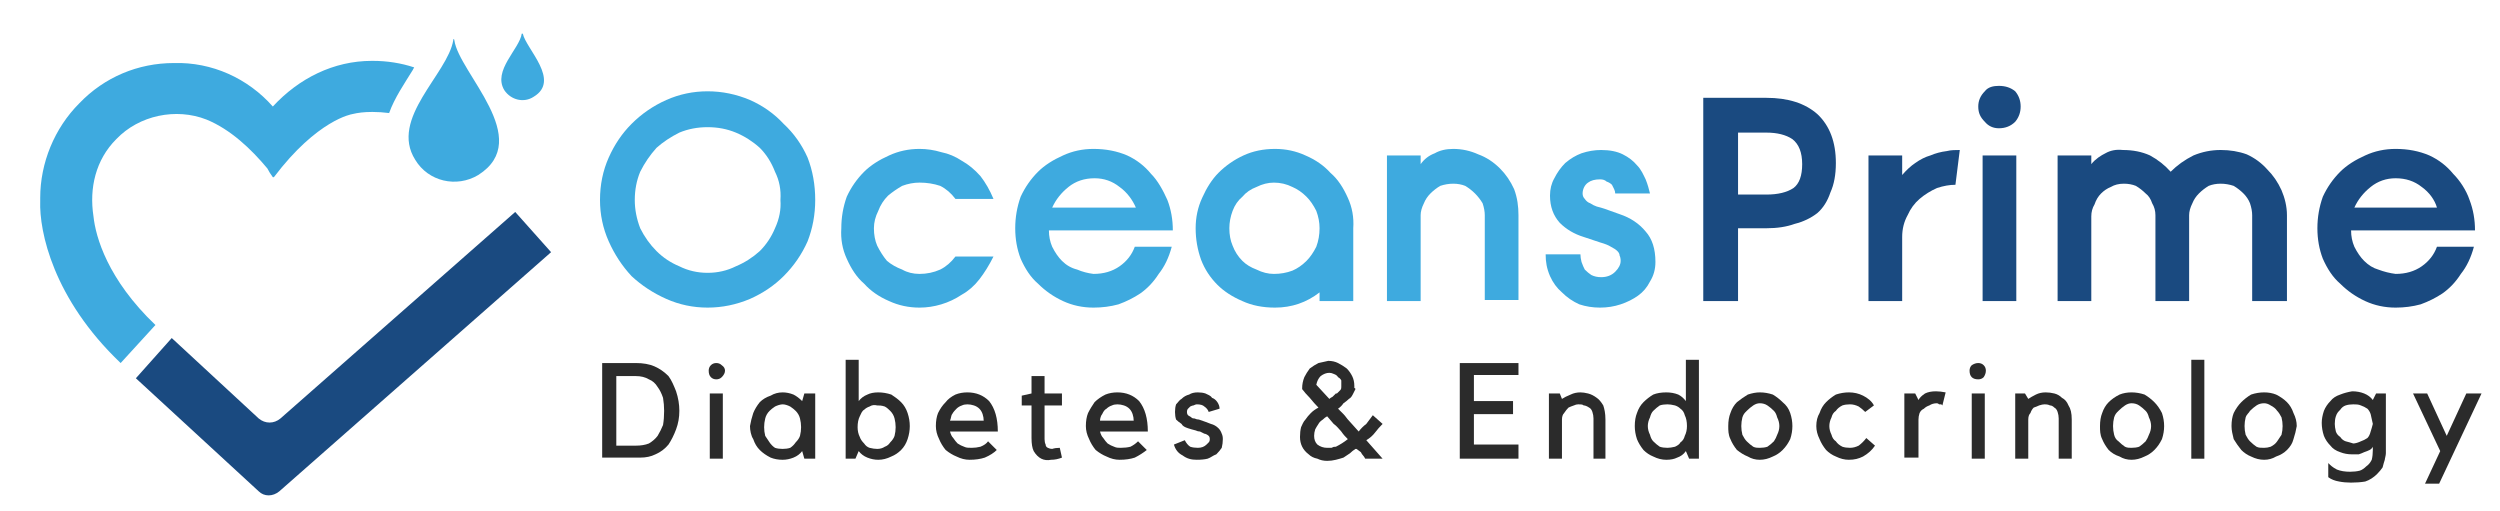 <svg xmlns="http://www.w3.org/2000/svg" viewBox="0 0 230 47" width="230" height="47"><title>logo-svg</title><style>		.s0 { fill: #1a4a80 } 		.s1 { fill: #3eaadf } 		.s2 { fill: #2b2b2b } 	</style><path id="Layer" class="s0" d="m23.8 45.2l-11.3-10.4 3.3-3.7 8 7.4c0.6 0.5 1.4 0.5 2 0l21.6-19 3.3 3.7-25 22c-0.6 0.5-1.4 0.5-1.9 0z"></path><path id="Layer" class="s1" d="m38 6.4c0-0.1 0.1-0.1 0.1-0.2-1.2-0.4-2.5-0.6-3.8-0.6q0 0-0.1 0c-3.5 0-6.7 1.6-9.1 4.2-2.3-2.6-5.6-4.1-9.1-4-3.3 0-6.4 1.3-8.7 3.7-2.3 2.3-3.6 5.5-3.6 8.7q0 0.1 0 0.3c-0.1 2.8 1.2 9 7.4 14.9l3.2-3.5c-4.4-4.2-5.5-8.1-5.7-10-0.4-2.6 0.2-5.2 2.1-7.1 2.1-2.2 5.5-2.9 8.3-1.8 2.2 0.9 4.1 2.7 5.6 4.5q0.2 0.4 0.5 0.8h0.1c4-5.3 7.2-5.8 7.2-5.8q0.8-0.2 1.8-0.2 0.1 0 0.1 0 0.7 0 1.5 0.1c0.5-1.4 1.4-2.7 2.2-4z"></path><path id="Layer" class="s1" d="m41.8 3.7q0-0.1-0.1-0.1 0 0 0 0.1c-0.5 3.1-5.9 7.2-3.5 11 1.2 2 3.8 2.6 5.8 1.4 5.2-3.3-1.8-9.4-2.2-12.4z"></path><path id="Layer" class="s1" d="m48.1 3.1q0 0 0 0 0 0-0.1 0c-0.2 1.4-2.7 3.4-1.6 5.2 0.6 0.9 1.8 1.2 2.7 0.6 2.5-1.5-0.7-4.4-1-5.8z"></path><path id="Layer" class="s1" d="m80.4 21q0 0.9 0.3 1.6 0.4 0.8 0.9 1.4 0.6 0.5 1.4 0.8 0.7 0.4 1.6 0.4 1 0 1.9-0.4 0.8-0.4 1.4-1.2h3.5q-0.6 1.2-1.3 2.1-0.7 0.9-1.6 1.4-0.9 0.6-1.9 0.9-1 0.3-2 0.3-1.5 0-2.8-0.6-1.4-0.6-2.3-1.6c-0.7-0.6-1.2-1.4-1.6-2.3q-0.6-1.3-0.5-2.8 0-1.5 0.5-2.9 0.6-1.3 1.6-2.3c0.6-0.6 1.4-1.1 2.3-1.5q1.3-0.6 2.8-0.6 1 0 2 0.3 1 0.2 1.9 0.8 0.9 0.5 1.7 1.4 0.7 0.9 1.2 2.1h-3.5q-0.6-0.8-1.4-1.2-0.9-0.3-1.9-0.3-0.8 0-1.6 0.3-0.7 0.4-1.3 0.9-0.6 0.6-0.9 1.4-0.4 0.8-0.4 1.6z"></path><path id="Layer" fill-rule="evenodd" class="s1" d="m96.5 21.2q0 0.8 0.3 1.5 0.4 0.8 0.9 1.3 0.6 0.6 1.4 0.8 0.7 0.3 1.5 0.4 1.4 0 2.4-0.7 1-0.7 1.4-1.8h3.4q-0.4 1.5-1.2 2.5-0.7 1.1-1.7 1.8-0.9 0.6-2 1-1.1 0.3-2.3 0.3-1.5 0-2.8-0.6-1.3-0.6-2.3-1.6c-0.7-0.6-1.2-1.4-1.6-2.3q-0.5-1.3-0.5-2.8 0-1.5 0.5-2.9 0.6-1.3 1.6-2.3c0.6-0.6 1.4-1.1 2.3-1.5q1.3-0.6 2.8-0.6 1.7 0 3.1 0.6 1.3 0.6 2.2 1.7c0.6 0.6 1.1 1.5 1.5 2.4q0.5 1.3 0.5 2.8h-11.4zm8-2.1c-0.3-0.7-0.8-1.4-1.5-1.9q-1-0.8-2.3-0.8-1.4 0-2.4 0.8-1 0.8-1.5 1.9z"></path><path id="Layer" fill-rule="evenodd" class="s1" d="m110 21q0-1.5 0.6-2.8c0.4-0.9 0.9-1.7 1.5-2.3q1-1 2.3-1.6 1.3-0.6 2.9-0.6 1.5 0 2.8 0.6 1.4 0.6 2.3 1.6c0.7 0.6 1.2 1.4 1.6 2.3q0.6 1.3 0.5 2.8v6.7h-3.1v-0.8q-1.8 1.4-4.1 1.4-1.7 0-3-0.6-1.4-0.6-2.3-1.5-1-1-1.5-2.3-0.5-1.4-0.5-2.9zm3.1 0q0 0.9 0.3 1.6 0.3 0.8 0.9 1.4 0.5 0.5 1.3 0.8 0.8 0.4 1.6 0.4 0.9 0 1.7-0.3 0.7-0.3 1.3-0.9 0.5-0.5 0.9-1.3 0.3-0.8 0.3-1.7 0-0.8-0.3-1.6-0.4-0.8-0.9-1.3-0.6-0.6-1.3-0.9-0.8-0.4-1.7-0.4-0.8 0-1.6 0.4-0.8 0.3-1.3 0.9-0.6 0.5-0.9 1.3-0.3 0.8-0.3 1.6z"></path><path id="Layer" class="s1" d="m136.6 19.8q0-0.5-0.2-1.1-0.3-0.5-0.7-0.9-0.4-0.4-0.9-0.7-0.5-0.2-1.1-0.2-0.6 0-1.2 0.2-0.5 0.3-0.9 0.7-0.4 0.4-0.6 0.9-0.3 0.6-0.3 1.1v7.9h-3.1v-13.4h3.1v0.8q0.5-0.7 1.3-1 0.7-0.4 1.7-0.4 1.2 0 2.3 0.5 1.1 0.4 2 1.3 0.8 0.8 1.3 1.9c0.3 0.8 0.4 1.6 0.4 2.4v7.8h-3.1z"></path><path id="Layer" class="s1" d="m149.1 24q0-0.3-0.1-0.5 0-0.2-0.2-0.4-0.2-0.2-0.6-0.4-0.3-0.2-1-0.4l-1.5-0.5q-1.3-0.4-2.2-1.3-0.9-1-0.9-2.5 0-0.9 0.4-1.6 0.4-0.8 1-1.4 0.7-0.6 1.5-0.9 0.9-0.3 1.8-0.3 1.2 0 2 0.4 0.8 0.4 1.3 1c0.4 0.4 0.6 0.9 0.8 1.3 0.2 0.5 0.3 0.9 0.4 1.3h-3.2q0-0.2-0.1-0.4-0.1-0.2-0.2-0.4-0.2-0.2-0.5-0.3-0.2-0.2-0.6-0.2-0.7 0-1.1 0.3c-0.3 0.2-0.5 0.6-0.5 1q0 0.3 0.2 0.5 0.2 0.3 0.5 0.4 0.3 0.2 0.6 0.3 0.4 0.1 0.7 0.2l1.4 0.5q1.5 0.5 2.4 1.6 0.9 1 0.9 2.8 0 1-0.5 1.8-0.4 0.8-1.1 1.3-0.7 0.5-1.6 0.8-0.9 0.3-1.9 0.3-1 0-1.9-0.3-0.9-0.4-1.6-1.1-0.7-0.6-1.1-1.5c-0.3-0.7-0.4-1.3-0.4-2h3.2q0 0.3 0.1 0.7c0.1 0.3 0.2 0.5 0.3 0.7q0.3 0.3 0.6 0.5 0.4 0.2 0.9 0.2 0.8 0 1.3-0.5 0.5-0.5 0.5-1z"></path><path id="Layer" fill-rule="evenodd" class="s0" d="m162.5 9q3 0 4.7 1.5 1.7 1.6 1.7 4.5 0 1.6-0.5 2.7-0.4 1.2-1.2 1.9-0.9 0.7-2.1 1-1.1 0.4-2.6 0.4h-2.6v6.7h-3.2v-18.7zm3.3 6.1q0-1.6-0.9-2.3-0.9-0.6-2.4-0.6h-2.6v5.7h2.6q1.6 0 2.5-0.6 0.8-0.6 0.8-2.2z"></path><path id="Layer" class="s0" d="m179.9 17q-0.8 0-1.7 0.3-0.9 0.4-1.6 1-0.7 0.6-1.1 1.5-0.5 0.9-0.5 2v5.9h-3.1v-13.4h3.1v1.8q0.6-0.7 1.2-1.1 0.7-0.5 1.4-0.7 0.7-0.3 1.5-0.4c0.4-0.1 0.8-0.1 1.2-0.1z"></path><path id="Layer" class="s0" d="m182 9.8q0-0.8 0.6-1.4c0.3-0.4 0.8-0.5 1.3-0.5q0.9 0 1.5 0.5 0.5 0.6 0.5 1.4 0 0.8-0.5 1.4-0.6 0.6-1.5 0.6-0.8 0-1.3-0.6c-0.4-0.4-0.6-0.8-0.6-1.4zm0.4 4.5h3.1v13.4h-3.1z"></path><path id="Layer" class="s0" d="m189.2 14.3h3.2v0.8c0.4-0.5 0.9-0.8 1.3-1q0.7-0.4 1.6-0.3 1.4 0 2.5 0.5 1.1 0.6 1.9 1.5 0.9-0.9 2.1-1.5 1.2-0.5 2.5-0.5 1.3 0 2.4 0.4 1.1 0.5 1.9 1.4 0.8 0.8 1.3 1.9c0.3 0.7 0.5 1.5 0.5 2.3v7.9h-3.2v-7.9q0-0.5-0.2-1.1-0.2-0.5-0.6-0.9-0.4-0.4-0.9-0.7-0.6-0.2-1.2-0.2-0.6 0-1.1 0.2-0.5 0.3-0.9 0.7-0.4 0.4-0.6 0.9-0.3 0.6-0.3 1.1v7.9h-3.1v-7.9q0-0.6-0.3-1.1-0.2-0.6-0.6-0.9-0.4-0.4-0.9-0.7-0.5-0.2-1.1-0.2-0.7 0-1.2 0.3-0.5 0.2-0.9 0.6-0.4 0.4-0.6 1-0.3 0.5-0.3 1.1v7.8h-3.1v-13.4z"></path><path id="Layer" fill-rule="evenodd" class="s0" d="m216.3 21.2q0 0.8 0.3 1.5 0.4 0.8 0.9 1.3 0.6 0.6 1.3 0.8 0.8 0.3 1.6 0.4 1.4 0 2.4-0.7 1-0.7 1.4-1.8h3.4q-0.4 1.5-1.2 2.5-0.7 1.1-1.7 1.8-0.9 0.6-2 1-1.1 0.3-2.3 0.3-1.5 0-2.8-0.6-1.3-0.6-2.3-1.6c-0.7-0.6-1.2-1.4-1.6-2.3q-0.5-1.3-0.5-2.8 0-1.5 0.5-2.9 0.6-1.3 1.6-2.3c0.6-0.6 1.4-1.1 2.3-1.5q1.3-0.6 2.8-0.6 1.7 0 3.1 0.6 1.3 0.6 2.2 1.7c0.6 0.6 1.2 1.5 1.5 2.4q0.5 1.3 0.5 2.8h-11.4zm7.9-2.1c-0.2-0.7-0.7-1.4-1.4-1.9q-1-0.8-2.4-0.8-1.3 0-2.3 0.8-1 0.8-1.5 1.9z"></path><path id="Layer" fill-rule="evenodd" class="s2" d="m55.4 33.4h3.1q1 0 1.7 0.3 0.7 0.3 1.3 0.9c0.3 0.4 0.5 0.9 0.7 1.4q0.3 0.9 0.3 1.8 0 0.9-0.3 1.7-0.3 0.8-0.7 1.4-0.5 0.6-1.2 0.9-0.6 0.3-1.4 0.3h-3.5zm3.1 7.6q0.7 0 1.2-0.2 0.5-0.3 0.8-0.7 0.3-0.5 0.5-1 0.1-0.6 0.1-1.3 0-0.6-0.1-1.2-0.2-0.6-0.5-1-0.3-0.5-0.8-0.7-0.5-0.3-1.2-0.3h-1.8v6.4z"></path><path id="Layer" class="s2" d="m65.9 34.9q-0.3 0-0.5-0.2-0.2-0.2-0.2-0.6 0-0.3 0.2-0.5 0.2-0.2 0.5-0.2 0.3 0 0.5 0.2 0.3 0.2 0.3 0.5 0 0.3-0.3 0.6-0.2 0.2-0.5 0.2zm0.6 7.3h-1.2v-6h1.2z"></path><path id="Layer" fill-rule="evenodd" class="s2" d="m75 42.2h-1l-0.2-0.7q-0.3 0.4-0.8 0.6-0.5 0.2-1 0.2-0.6 0-1.1-0.2-0.6-0.3-1-0.7-0.4-0.4-0.6-1c-0.2-0.3-0.3-0.8-0.3-1.2q0.1-0.6 0.3-1.2 0.2-0.5 0.6-1 0.4-0.4 1-0.6 0.5-0.3 1.1-0.3 0.5 0 1 0.2 0.4 0.2 0.8 0.6l0.2-0.7h1zm-3-0.9q0.4 0 0.7-0.1 0.3-0.2 0.5-0.5 0.3-0.3 0.4-0.6 0.1-0.4 0.1-0.8 0-0.4-0.1-0.8-0.1-0.4-0.4-0.7-0.2-0.2-0.5-0.4-0.4-0.2-0.7-0.2c-0.2 0-0.5 0.1-0.7 0.2q-0.3 0.2-0.5 0.4-0.3 0.3-0.4 0.7-0.1 0.4-0.1 0.8 0 0.4 0.1 0.8 0.2 0.3 0.4 0.6 0.2 0.3 0.5 0.5 0.3 0.1 0.7 0.1z"></path><path id="Layer" fill-rule="evenodd" class="s2" d="m78.7 42.2h-0.9v-9.1h1.2v3.8q0.3-0.4 0.8-0.6 0.4-0.2 1-0.2 0.6 0 1.2 0.2c0.3 0.2 0.6 0.4 0.9 0.7q0.4 0.4 0.6 1 0.2 0.6 0.2 1.2 0 0.6-0.2 1.2-0.2 0.6-0.6 1-0.4 0.4-0.9 0.6-0.6 0.3-1.2 0.3-0.5 0-1-0.2-0.5-0.2-0.8-0.6zm2-4.9q-0.4-0.1-0.7 0.1-0.3 0.1-0.5 0.3c-0.2 0.1-0.3 0.4-0.4 0.6q-0.2 0.4-0.2 1 0 0.5 0.2 0.9 0.1 0.3 0.4 0.6 0.2 0.3 0.5 0.4 0.4 0.1 0.7 0.1 0.4 0 0.7-0.2 0.3-0.1 0.5-0.4 0.3-0.3 0.4-0.6 0.1-0.4 0.1-0.8 0-0.4-0.1-0.8-0.1-0.4-0.4-0.7c-0.1-0.1-0.3-0.3-0.5-0.4-0.3-0.1-0.5-0.1-0.7-0.1z"></path><path id="Layer" fill-rule="evenodd" class="s2" d="m89.2 42.3q-0.6 0-1.2-0.3-0.5-0.2-1-0.6-0.4-0.5-0.6-1-0.3-0.6-0.3-1.2 0-0.7 0.2-1.2c0.2-0.4 0.4-0.7 0.7-1q0.3-0.4 0.9-0.7 0.5-0.2 1.1-0.2 0.6 0 1.1 0.2 0.5 0.2 0.9 0.6 0.4 0.5 0.6 1.2 0.2 0.7 0.2 1.6h-4.4q0.1 0.4 0.3 0.6 0.2 0.3 0.4 0.5 0.3 0.2 0.6 0.3c0.2 0.1 0.4 0.1 0.7 0.1q0.4 0 0.8-0.1 0.5-0.2 0.7-0.5l0.8 0.8q-0.4 0.4-1.1 0.7-0.6 0.2-1.4 0.2zm-0.2-5.1q-0.3 0-0.5 0.1-0.3 0.1-0.5 0.3c-0.1 0.1-0.3 0.3-0.4 0.5-0.1 0.1-0.1 0.4-0.2 0.6h3.1q0-0.3-0.1-0.6-0.1-0.3-0.3-0.5-0.2-0.2-0.5-0.3-0.3-0.1-0.6-0.1z"></path><path id="Layer" class="s2" d="m96.7 42.3q-0.5 0.1-0.9-0.1-0.4-0.2-0.7-0.7-0.2-0.4-0.2-1.2v-3h-0.9v-0.9l0.9-0.2v-1.6h1.2v1.6h1.6v1.1h-1.6v3.1q0 0.3 0.1 0.5 0 0.2 0.2 0.3 0.2 0.1 0.4 0.1 0.3-0.1 0.7-0.1l0.2 0.9q-0.5 0.2-1 0.2z"></path><path id="Layer" fill-rule="evenodd" class="s2" d="m103 42.3q-0.6 0-1.2-0.3-0.5-0.2-1-0.6-0.4-0.5-0.6-1-0.3-0.6-0.3-1.2 0-0.7 0.2-1.2c0.2-0.4 0.4-0.7 0.6-1q0.4-0.4 1-0.7 0.5-0.2 1.1-0.2 0.6 0 1.1 0.2 0.5 0.2 0.9 0.6 0.4 0.5 0.6 1.2 0.2 0.7 0.2 1.6h-4.4q0.1 0.4 0.3 0.6 0.2 0.3 0.4 0.5 0.3 0.2 0.6 0.3c0.2 0.1 0.4 0.1 0.6 0.1q0.5 0 0.9-0.1 0.4-0.2 0.7-0.5l0.8 0.8q-0.5 0.4-1.1 0.7-0.6 0.2-1.4 0.2zm-0.2-5.1q-0.3 0-0.5 0.1-0.3 0.1-0.5 0.3c-0.2 0.1-0.3 0.3-0.4 0.5-0.1 0.1-0.2 0.4-0.2 0.6h3.1q0-0.3-0.1-0.6-0.1-0.3-0.3-0.5-0.2-0.2-0.5-0.3-0.3-0.1-0.6-0.1z"></path><path id="Layer" class="s2" d="m111 40.9q0.1-0.1 0.2-0.2 0.1-0.1 0.1-0.3 0-0.2-0.1-0.3c-0.1-0.1-0.3-0.2-0.4-0.2q-0.2-0.1-0.4-0.2-0.2 0-0.4-0.1-0.4-0.1-0.7-0.2c-0.3-0.1-0.5-0.2-0.6-0.4q-0.3-0.2-0.5-0.4-0.1-0.3-0.1-0.7 0-0.4 0.1-0.7c0.2-0.2 0.3-0.4 0.5-0.5q0.3-0.3 0.7-0.4 0.3-0.2 0.8-0.2 0.4 0 0.7 0.1c0.2 0.1 0.5 0.2 0.6 0.4q0.3 0.1 0.5 0.4 0.2 0.3 0.2 0.6l-1 0.3q-0.1-0.3-0.4-0.5-0.2-0.2-0.7-0.2-0.1 0-0.3 0.1-0.1 0-0.3 0.1-0.1 0.1-0.2 0.2-0.1 0.1-0.1 0.3 0 0.2 0.1 0.3c0.1 0.1 0.2 0.1 0.3 0.2 0.1 0.1 0.2 0.1 0.3 0.1q0.2 0.1 0.4 0.1 0.6 0.2 1.1 0.4 0.4 0.1 0.7 0.4 0.2 0.2 0.3 0.5 0.1 0.2 0.1 0.5 0 0.4-0.1 0.8-0.2 0.3-0.5 0.6c-0.3 0.1-0.5 0.3-0.8 0.4q-0.4 0.1-1 0.1c-0.5 0-0.9-0.1-1.3-0.4q-0.6-0.3-0.8-1l1-0.4q0.2 0.4 0.5 0.6 0.3 0.1 0.7 0.1 0.5 0 0.8-0.3z"></path><path id="Layer" fill-rule="evenodd" class="s2" d="m124.7 35.8q-0.1 0.2-0.2 0.4c-0.1 0.2-0.2 0.4-0.4 0.5q-0.2 0.2-0.5 0.4-0.2 0.3-0.5 0.5 0.3 0.3 0.5 0.5c0.2 0.2 0.3 0.4 0.5 0.6l0.9 1q0.3-0.4 0.7-0.7 0.3-0.4 0.6-0.8l0.9 0.8q-0.4 0.4-0.7 0.8-0.3 0.4-0.8 0.7l1.5 1.7h-1.6q-0.1-0.2-0.2-0.3-0.1-0.1-0.2-0.3l-0.4-0.3q0 0 0 0 0 0-0.1 0-0.3 0.2-0.5 0.4-0.3 0.2-0.6 0.4-0.3 0.1-0.7 0.2-0.4 0.1-0.8 0.1-0.5 0-0.9-0.2-0.5-0.1-0.8-0.4-0.4-0.3-0.6-0.7-0.2-0.4-0.2-0.9 0-0.5 0.1-0.9c0.1-0.2 0.2-0.5 0.4-0.7q0.2-0.3 0.5-0.6 0.3-0.3 0.7-0.5-0.4-0.4-0.8-0.9-0.4-0.4-0.7-0.8v-0.1q0-0.5 0.2-1 0.2-0.4 0.5-0.8 0.4-0.3 0.8-0.5 0.5-0.1 0.9-0.2 0.5 0 0.9 0.2 0.4 0.2 0.8 0.5 0.3 0.3 0.5 0.7 0.2 0.4 0.2 0.9 0 0.1 0 0.2c0 0 0.1 0 0.1 0.1zm-1.8 5.3q0.6-0.3 1.1-0.7c-0.2-0.2-0.4-0.4-0.6-0.7-0.2-0.2-0.4-0.5-0.7-0.7l-0.6-0.7q-0.2 0.1-0.4 0.3-0.3 0.2-0.4 0.4-0.2 0.3-0.3 0.5-0.1 0.3-0.1 0.6 0 0.5 0.3 0.8 0.4 0.3 0.9 0.3 0.2 0 0.4 0c0.2-0.1 0.2-0.1 0.4-0.1zm0.5-5.6q0-0.2 0-0.5-0.1-0.2-0.3-0.3-0.1-0.2-0.4-0.3-0.2-0.1-0.4-0.1-0.4 0-0.8 0.3-0.3 0.3-0.4 0.8l1.2 1.3q0.1-0.1 0.3-0.2 0.2-0.2 0.3-0.3 0 0 0.1 0 0.1-0.1 0.1-0.1 0.1-0.1 0.2-0.2c0.1-0.1 0.1-0.2 0.1-0.4z"></path><path id="Layer" class="s2" d="m139.7 33.4v1.1h-4.1v2.4h3.6v1.2h-3.6v2.8h4.1v1.3h-4.1-0.7-0.6v-8.8z"></path><path id="Layer" class="s2" d="m143.7 42.2h-1.2v-6h1l0.2 0.5q0.3-0.2 0.8-0.4 0.4-0.2 0.9-0.2 0.3 0 0.7 0.1 0.4 0.1 0.8 0.4 0.3 0.2 0.6 0.7c0.1 0.3 0.2 0.7 0.2 1.3v3.6h-1.1v-3.7q0-0.3-0.1-0.6-0.1-0.3-0.3-0.4-0.3-0.2-0.5-0.2c-0.1-0.1-0.3-0.1-0.5-0.1q-0.2 0-0.4 0.1-0.3 0.1-0.5 0.2-0.2 0.2-0.4 0.5-0.2 0.2-0.2 0.6z"></path><path id="Layer" fill-rule="evenodd" class="s2" d="m156.3 33.1v9.1h-0.9l-0.3-0.7c-0.2 0.3-0.5 0.5-0.8 0.6q-0.4 0.2-1 0.2-0.6 0-1.2-0.3-0.5-0.2-0.9-0.6-0.4-0.5-0.6-1-0.2-0.6-0.2-1.2 0-0.7 0.2-1.2 0.2-0.6 0.6-1 0.4-0.4 0.9-0.7 0.5-0.2 1.2-0.2 0.6 0 1.1 0.2 0.4 0.2 0.7 0.6v-3.8zm-2.9 8.1q0.3 0 0.7-0.1c0.2-0.1 0.4-0.2 0.5-0.4q0.3-0.2 0.4-0.6 0.2-0.4 0.2-0.9 0-0.6-0.2-1-0.1-0.4-0.4-0.6-0.2-0.2-0.5-0.3-0.4-0.1-0.7-0.1-0.4 0-0.7 0.1-0.3 0.2-0.6 0.5-0.2 0.2-0.3 0.6-0.2 0.4-0.2 0.8 0 0.4 0.2 0.8 0.1 0.4 0.3 0.6 0.3 0.3 0.6 0.5 0.3 0.1 0.7 0.1z"></path><path id="Layer" fill-rule="evenodd" class="s2" d="m161.9 42.3q-0.6 0-1.1-0.3-0.5-0.2-1-0.6-0.4-0.5-0.6-1c-0.2-0.4-0.2-0.8-0.2-1.2q0-0.7 0.2-1.2 0.2-0.6 0.6-1 0.5-0.4 1-0.7 0.6-0.2 1.1-0.2 0.6 0 1.2 0.2 0.5 0.3 0.9 0.7 0.5 0.4 0.7 1 0.2 0.6 0.2 1.2 0 0.6-0.2 1.2c-0.2 0.4-0.4 0.7-0.7 1q-0.4 0.4-0.9 0.6-0.6 0.3-1.2 0.3zm0-5.2q-0.3 0-0.6 0.2-0.3 0.2-0.6 0.5c-0.2 0.2-0.3 0.3-0.4 0.6q-0.1 0.4-0.1 0.8 0 0.4 0.1 0.8 0.2 0.4 0.4 0.6 0.3 0.3 0.6 0.5c0.2 0.1 0.4 0.1 0.6 0.1q0.4 0 0.7-0.1 0.3-0.2 0.6-0.5 0.2-0.3 0.3-0.6 0.2-0.4 0.2-0.8 0-0.4-0.2-0.8-0.1-0.4-0.3-0.6-0.3-0.3-0.6-0.5-0.3-0.2-0.7-0.2z"></path><path id="Layer" class="s2" d="m170.1 42.3q-0.6 0-1.2-0.3-0.5-0.2-0.9-0.6-0.4-0.5-0.6-1c-0.2-0.4-0.3-0.8-0.3-1.2q0-0.7 0.3-1.2 0.2-0.6 0.6-1 0.4-0.4 0.9-0.7 0.6-0.2 1.2-0.2 0.7 0 1.3 0.3c0.4 0.2 0.8 0.5 1 0.9l-0.8 0.6q-0.3-0.3-0.6-0.5-0.4-0.2-0.8-0.2-0.4 0-0.7 0.1-0.4 0.2-0.6 0.5-0.3 0.2-0.4 0.6-0.2 0.4-0.2 0.8 0 0.4 0.2 0.8 0.1 0.4 0.4 0.6 0.2 0.3 0.6 0.5 0.3 0.1 0.7 0.1 0.4 0 0.8-0.2 0.4-0.3 0.7-0.7l0.8 0.7q-0.4 0.6-1.1 1c-0.4 0.2-0.8 0.3-1.3 0.3z"></path><path id="Layer" class="s2" d="m178.6 37.2q-0.1 0-0.2 0-0.1-0.1-0.2-0.1-0.4 0-0.7 0.2-0.3 0.1-0.5 0.3c-0.2 0.1-0.3 0.2-0.4 0.4q-0.1 0.3-0.1 0.6v3.5h-1.3v-5.9h1l0.3 0.6c0.1-0.2 0.3-0.4 0.6-0.6q0.4-0.2 1-0.2 0.4 0 0.9 0.1l-0.3 1.2q0 0-0.1-0.1z"></path><path id="Layer" class="s2" d="m182 34.9q-0.4 0-0.6-0.2-0.2-0.2-0.2-0.6 0-0.3 0.2-0.5 0.3-0.2 0.6-0.2 0.3 0 0.5 0.2 0.2 0.2 0.2 0.5 0 0.3-0.2 0.6-0.2 0.2-0.5 0.2zm0.6 7.3h-1.2v-6h1.2z"></path><path id="Layer" class="s2" d="m186.6 42.2h-1.2v-6h0.9l0.3 0.5q0.3-0.2 0.7-0.4 0.4-0.2 0.9-0.2 0.4 0 0.8 0.1 0.4 0.1 0.7 0.4 0.4 0.2 0.6 0.7c0.2 0.3 0.3 0.7 0.3 1.3v3.6h-1.2v-3.7q0-0.3-0.1-0.6-0.1-0.3-0.3-0.4-0.2-0.2-0.4-0.2c-0.2-0.1-0.4-0.1-0.5-0.1q-0.2 0-0.5 0.1-0.2 0.1-0.5 0.2-0.2 0.2-0.3 0.5-0.2 0.2-0.2 0.6z"></path><path id="Layer" fill-rule="evenodd" class="s2" d="m196.1 42.3q-0.6 0-1.1-0.3-0.6-0.2-1-0.6-0.4-0.5-0.6-1c-0.2-0.4-0.2-0.8-0.2-1.2q0-0.7 0.2-1.2 0.2-0.6 0.6-1 0.4-0.4 1-0.7 0.5-0.2 1.1-0.2 0.6 0 1.2 0.2 0.5 0.3 0.9 0.7 0.4 0.4 0.7 1 0.2 0.6 0.2 1.2 0 0.6-0.2 1.2c-0.2 0.4-0.4 0.7-0.7 1q-0.4 0.4-0.9 0.6-0.6 0.3-1.2 0.3zm0-5.2q-0.3 0-0.6 0.2-0.3 0.2-0.6 0.5c-0.2 0.2-0.3 0.3-0.4 0.6q-0.1 0.4-0.1 0.8 0 0.4 0.1 0.8 0.1 0.4 0.4 0.6 0.3 0.3 0.6 0.5c0.2 0.1 0.4 0.1 0.6 0.1q0.4 0 0.7-0.1 0.3-0.2 0.6-0.5 0.2-0.3 0.3-0.6 0.2-0.4 0.2-0.8 0-0.4-0.2-0.8-0.1-0.4-0.3-0.6-0.3-0.3-0.6-0.5-0.3-0.2-0.7-0.2z"></path><path id="Layer" class="s2" d="m202.8 33.1v9.1h-1.2v-9.1z"></path><path id="Layer" fill-rule="evenodd" class="s2" d="m208.3 42.3q-0.6 0-1.2-0.3-0.5-0.2-0.9-0.6-0.4-0.5-0.7-1c-0.1-0.4-0.2-0.8-0.2-1.2q0-0.7 0.2-1.2 0.3-0.6 0.7-1 0.4-0.4 0.9-0.7 0.6-0.2 1.2-0.2 0.6 0 1.1 0.2 0.6 0.3 1 0.7 0.4 0.4 0.6 1 0.3 0.6 0.3 1.2-0.1 0.6-0.3 1.2c-0.1 0.4-0.3 0.7-0.6 1q-0.4 0.4-1 0.6-0.5 0.3-1.1 0.3zm0-5.2q-0.4 0-0.7 0.2-0.3 0.2-0.6 0.5c-0.1 0.2-0.3 0.3-0.4 0.6q-0.1 0.4-0.1 0.8 0 0.4 0.1 0.8 0.2 0.4 0.4 0.6 0.3 0.3 0.6 0.5c0.2 0.1 0.4 0.1 0.7 0.1q0.3 0 0.6-0.1 0.4-0.2 0.6-0.5 0.2-0.3 0.4-0.6 0.1-0.4 0.1-0.8 0-0.4-0.1-0.8-0.2-0.4-0.4-0.6-0.2-0.3-0.6-0.5-0.3-0.2-0.6-0.2z"></path><path id="Layer" fill-rule="evenodd" class="s2" d="m216.4 41.8q-0.6 0-1.1-0.2-0.6-0.2-0.9-0.6-0.4-0.4-0.6-0.9-0.2-0.6-0.2-1.2 0-0.5 0.2-1.1 0.2-0.5 0.6-0.9 0.3-0.4 0.9-0.6 0.5-0.2 1.1-0.3 0.6 0 1.1 0.2 0.5 0.2 0.8 0.6l0.3-0.6h0.9q0 0 0 0.1 0 0 0 0.2 0 0.2 0 0.4 0 0.3 0 0.9 0 0.5 0 1.2 0 0.8 0 1.9 0 0.4 0 0.8c0 0.2-0.1 0.5-0.1 0.6q-0.1 0.3-0.2 0.7-0.2 0.3-0.5 0.6-0.5 0.5-1.1 0.7-0.6 0.1-1.3 0.1-0.6 0-1.1-0.1-0.6-0.1-1-0.4v-1.3c0.2 0.2 0.4 0.4 0.8 0.6q0.5 0.2 1.2 0.2 0.5 0 0.9-0.1 0.3-0.1 0.6-0.4 0.3-0.2 0.5-0.6 0.1-0.4 0.1-0.9v-0.3q-0.1 0.2-0.3 0.3-0.2 0.1-0.5 0.2-0.2 0.1-0.5 0.2c-0.3 0-0.4 0-0.6 0zm0.1-4.6q-0.4 0-0.7 0.1-0.3 0.1-0.5 0.4c-0.2 0.2-0.3 0.3-0.4 0.6q-0.1 0.3-0.1 0.7 0 0.3 0.1 0.7 0.1 0.3 0.4 0.5 0.2 0.3 0.5 0.4 0.4 0.1 0.7 0.2c0.2 0 0.5-0.1 0.7-0.2q0.3-0.1 0.6-0.3 0.2-0.2 0.3-0.6 0.1-0.3 0.2-0.7-0.1-0.5-0.2-0.9-0.1-0.3-0.3-0.5-0.3-0.2-0.6-0.3c-0.2-0.1-0.5-0.1-0.7-0.1z"></path><path id="Layer" class="s2" d="m224.5 41.5l-2.5-5.3h1.3l1.8 3.9 1.8-3.9h1.4l-3.9 8.3h-1.3z"></path><path id="Layer" fill-rule="evenodd" class="s1" d="m55.2 18.4q0-2.1 0.8-3.9 0.8-1.8 2.1-3.1 1.4-1.4 3.2-2.2 1.8-0.8 3.8-0.8 2 0 3.9 0.8 1.8 0.8 3.1 2.2 1.4 1.3 2.2 3.1 0.7 1.8 0.7 3.9 0 2-0.7 3.8-0.8 1.8-2.2 3.2-1.3 1.3-3.1 2.1-1.9 0.8-3.9 0.8-2 0-3.8-0.8-1.8-0.8-3.2-2.1-1.3-1.4-2.1-3.2-0.8-1.8-0.8-3.8zm3.2 0q0 1.3 0.5 2.6 0.6 1.2 1.5 2.1 0.9 0.9 2.1 1.4 1.2 0.6 2.6 0.6 1.4 0 2.6-0.6 1.2-0.5 2.2-1.4 0.9-0.9 1.4-2.1 0.6-1.3 0.5-2.6 0.1-1.4-0.5-2.6-0.5-1.3-1.4-2.2-1-0.9-2.2-1.4-1.2-0.5-2.6-0.5-1.4 0-2.6 0.5-1.2 0.6-2.1 1.4-0.9 1-1.5 2.2-0.5 1.2-0.5 2.6z"></path></svg>